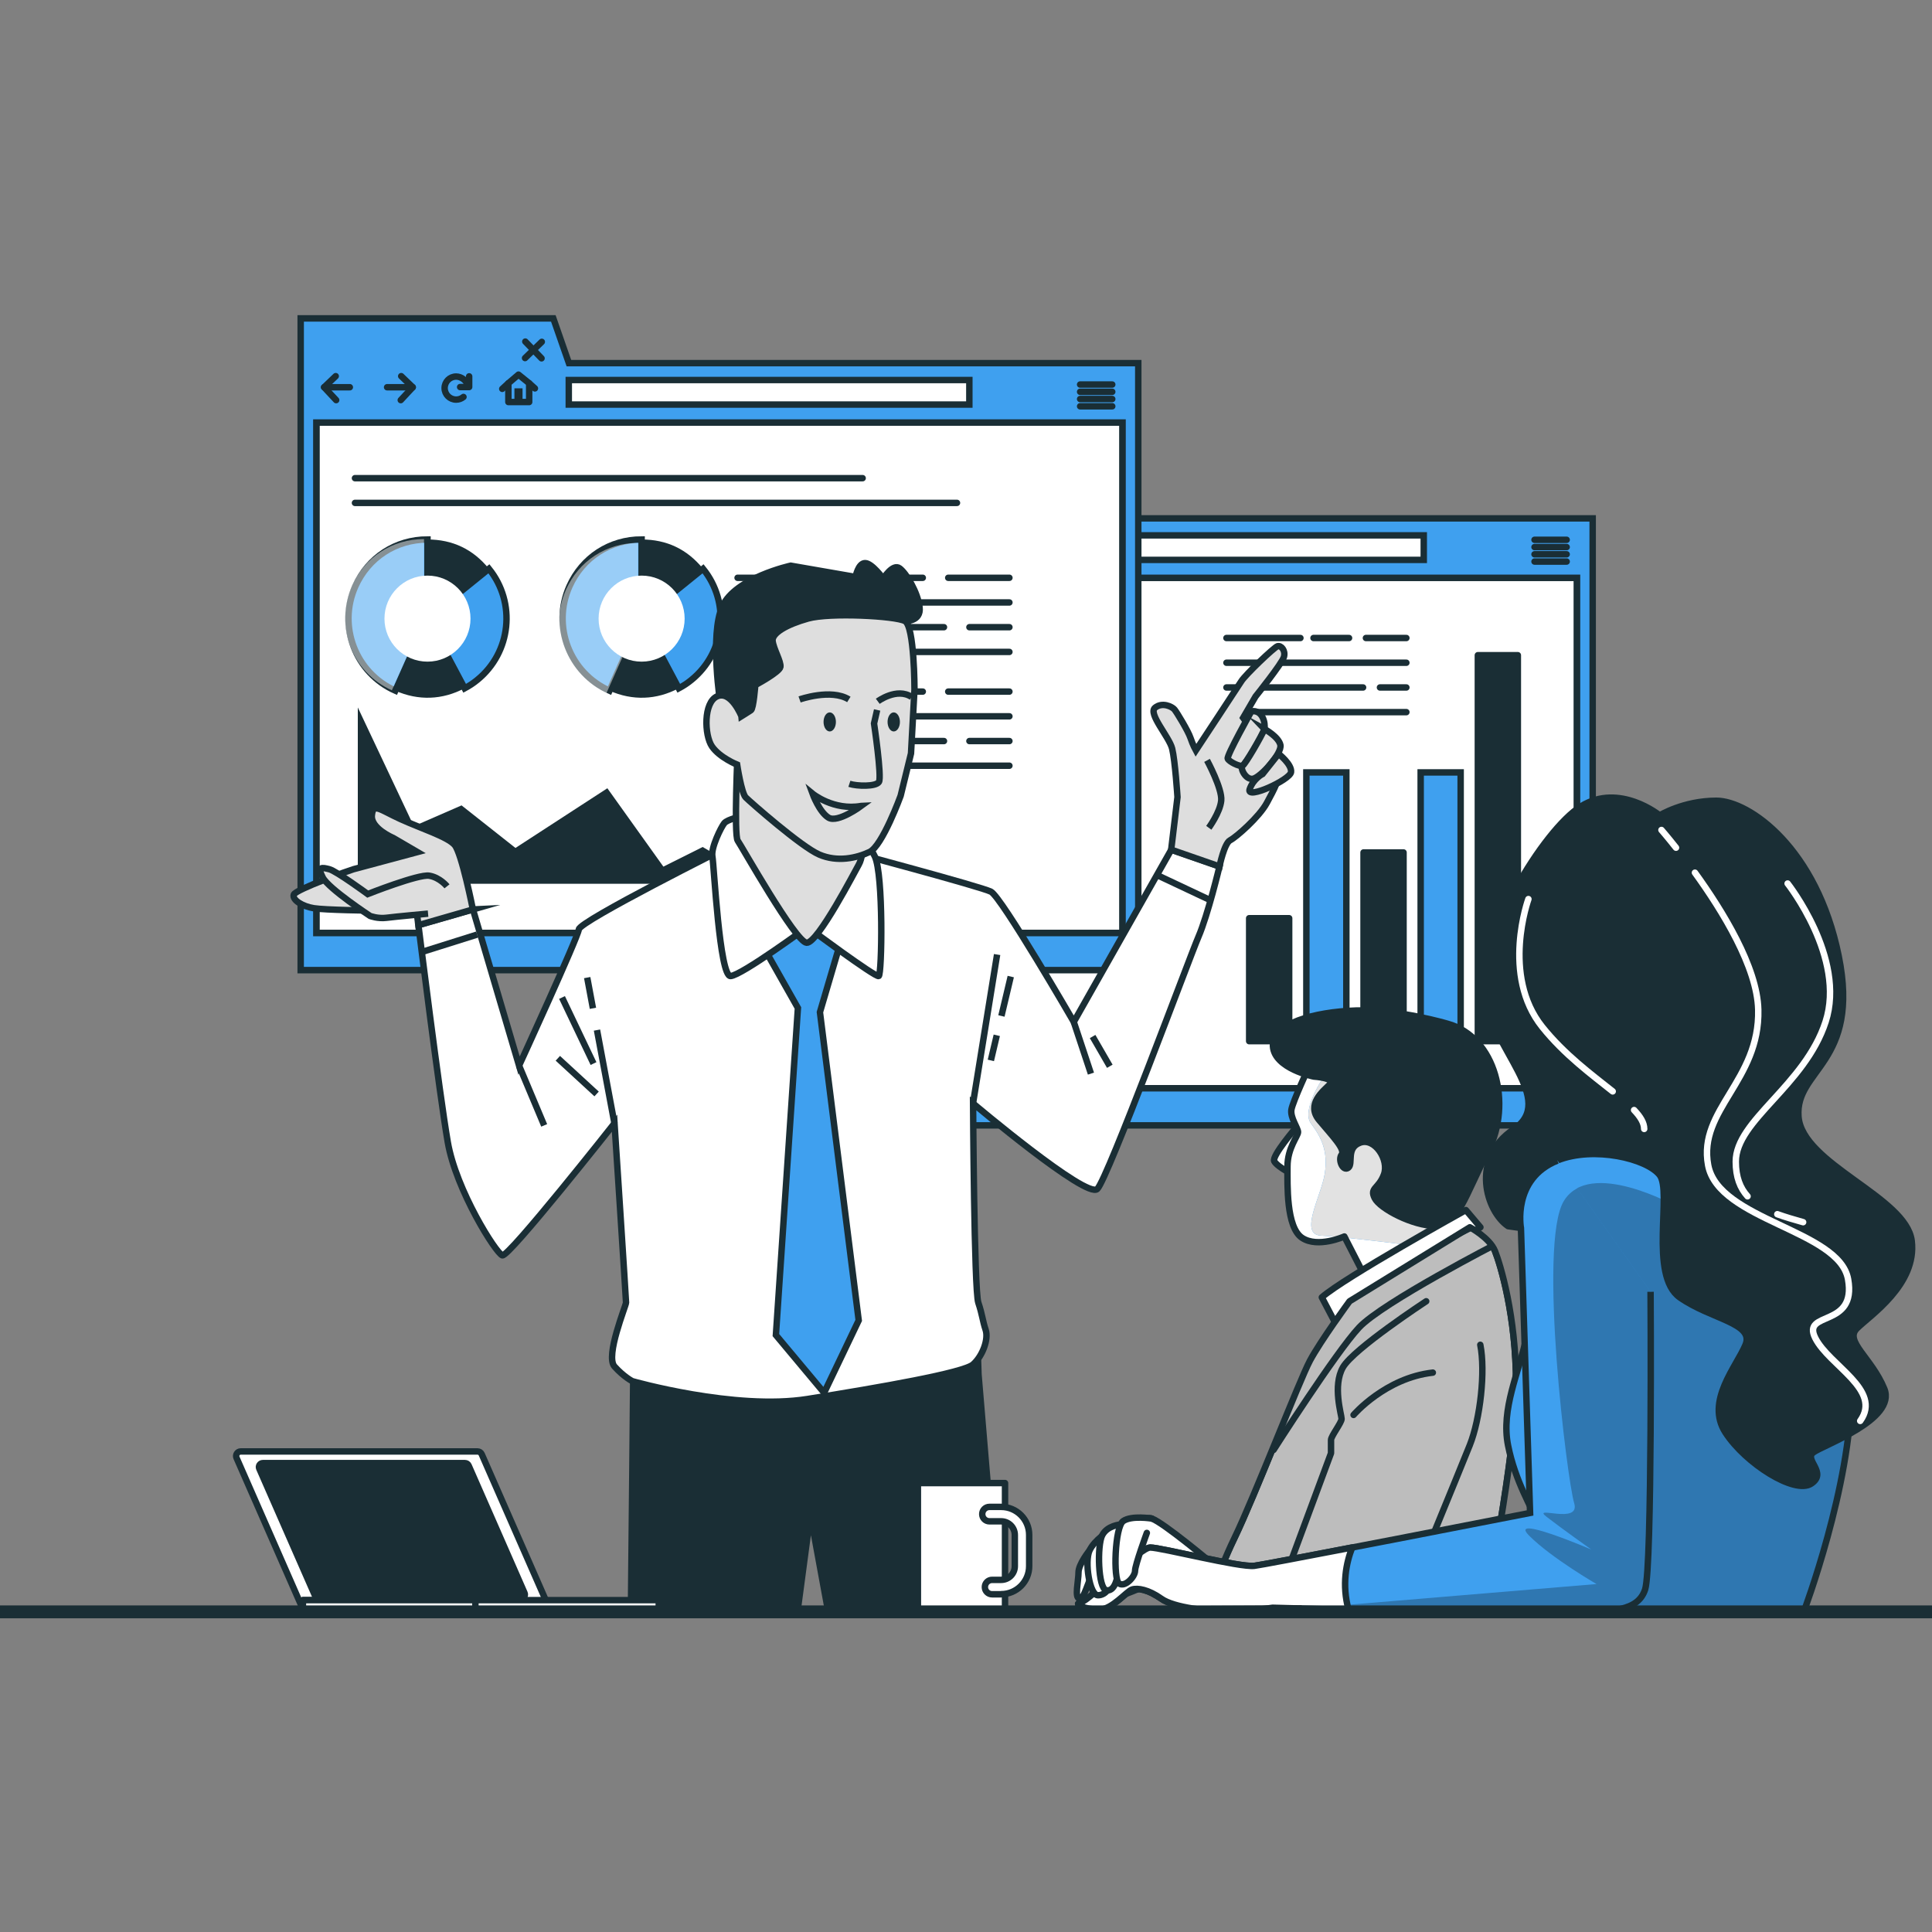 <?xml version="1.0" encoding="UTF-8"?> <svg xmlns="http://www.w3.org/2000/svg" xmlns:xlink="http://www.w3.org/1999/xlink" id="Layer_1" data-name="Layer 1" viewBox="0 0 300 300"><rect x="0" y="0" width="300" height="300" fill="#808080" stroke="none"/><defs><style> .cls-1 { fill: #bdbdbd; } .cls-1, .cls-2, .cls-3, .cls-4, .cls-5, .cls-6, .cls-7, .cls-8, .cls-9, .cls-10 { stroke: #1a2e35; } .cls-1, .cls-4, .cls-11, .cls-5, .cls-6, .cls-9 { stroke-linecap: round; stroke-linejoin: round; } .cls-12, .cls-8, .cls-9 { fill: #fff; } .cls-2, .cls-13, .cls-3, .cls-7, .cls-8, .cls-10 { stroke-miterlimit: 10; } .cls-2, .cls-6, .cls-14 { fill: #1a2e35; } .cls-13 { stroke: #000; } .cls-13, .cls-4, .cls-11, .cls-5, .cls-7 { fill: none; } .cls-3 { fill: #dedede; } .cls-15 { fill: #e2e2e2; } .cls-16 { clip-path: url(#clippath-2); } .cls-4 { stroke-width: 2px; } .cls-11 { stroke: #fff; } .cls-17 { clip-path: url(#clippath-1); } .cls-18 { opacity: .47; } .cls-19 { opacity: .26; } .cls-20 { clip-path: url(#clippath); } .cls-21 { clip-path: url(#clippath-3); } .cls-10, .cls-22 { fill: #3fa0ef; } </style><clipPath id="clippath"><path class="cls-9" d="m203.4,165.32s-2.67,5.75-2.87,6.98c-.21,1.23,1.03,2.87,1.03,3.49s-1.64,2.46-1.64,5.34-.21,9.44,2.26,11.08c2.46,1.64,6.57-.21,6.57-.21l3.9,7.59,15.6-9.03-2.26-3.49s3.28-8.83.82-15.6c-2.46-6.77-11.29-7.8-14.78-8-3.49-.21-7.39-.62-8.62,1.85Z"></path></clipPath><clipPath id="clippath-1"><path class="cls-9" d="m209.56,202.06s-4.52,6.16-6.16,9.24c-1.64,3.08-8.62,21.14-11.7,27.5-3.08,6.36-4.26,11.43-4.26,11.43h43.05s4.93-24.56,4.93-35.24-2.46-18.68-3.28-20.73c-.82-2.05-3.9-3.69-3.9-3.69l-18.68,11.49Z"></path></clipPath><clipPath id="clippath-2"><path class="cls-10" d="m258,177.65s-14.18-2.84-18.15.57c-3.97,3.4-1.7,24.1-2.84,29.49-1.13,5.39-3.97,11.06-2.84,16.73,1.13,5.67,3.69,9.64,4.82,12.47s-.28,13.33-.28,13.33h41.39s7.37-19.56,7.37-34.31-4.54-27.5-11.34-32.32c-6.8-4.82-18.15-5.95-18.15-5.95Z"></path></clipPath><clipPath id="clippath-3"><path class="cls-10" d="m256.3,200.59s.28,42.83-.85,46.23c-1.13,3.4-5.1,3.4-11.62,3.69-6.52.28-46.21-.85-46.21-.85,0,0-3.69.57-6.8.57s-8.51-.57-10.49-1.98-3.69-1.7-4.54-1.42c-.85.28-3.12,3.12-5.1,3.12s-4.25-.85-2.84-1.13c1.42-.28,9.07-8.51,10.77-8.51s13.89,3.12,16.16,2.84c2.27-.28,42.81-8.22,42.81-8.22l-1.42-44.23s-1.42-7.65,5.67-10.49"></path></clipPath></defs><g><g><g><rect class="cls-8" x="119.68" y="89.72" width="125.19" height="79.27"></rect><path class="cls-10" d="m158.9,80.5l-2.42-6.95h-39.23v101.2h130.06v-94.26h-88.41Zm85.98,88.49h-125.19v-79.27h125.19v79.27Z"></path><rect class="cls-8" x="158.88" y="83.13" width="62.2" height="3.81"></rect><g><polyline class="cls-5" points="122.69 82.52 120.9 84.25 122.76 86.24"></polyline><line class="cls-5" x1="120.9" y1="84.25" x2="124.89" y2="84.25"></line></g><g><polyline class="cls-5" points="132.86 82.52 134.66 84.25 132.8 86.24"></polyline><line class="cls-5" x1="134.66" y1="84.25" x2="130.67" y2="84.25"></line></g><g><path class="cls-5" d="m143.23,84.01c-.19-.78-.99-1.43-1.83-1.43-.99,0-1.79.8-1.79,1.79s.8,1.79,1.79,1.79c.43,0,.83-.15,1.14-.41"></path><polyline class="cls-5" points="142.02 84.21 143.41 84.21 143.41 82.55"></polyline></g><g><polygon class="cls-5" points="152.73 83.63 151.08 82.29 149.5 83.63 149.5 86.54 152.73 86.54 152.73 83.63"></polygon><rect class="cls-14" x="150.45" y="84.41" width="1.26" height="2.02"></rect><line class="cls-5" x1="149.5" y1="83.63" x2="148.56" y2="84.49"></line><line class="cls-5" x1="152.73" y1="83.63" x2="153.62" y2="84.42"></line></g><g><line class="cls-5" x1="152.14" y1="77.15" x2="154.66" y2="79.75"></line><line class="cls-5" x1="154.7" y1="77.19" x2="152.1" y2="79.71"></line></g><g><line class="cls-5" x1="238.28" y1="83.82" x2="243.27" y2="83.82"></line><line class="cls-5" x1="238.28" y1="84.95" x2="243.27" y2="84.95"></line><line class="cls-5" x1="238.28" y1="86.07" x2="243.27" y2="86.07"></line><line class="cls-5" x1="238.28" y1="87.2" x2="243.27" y2="87.2"></line></g></g><g><line class="cls-9" x1="212.1" y1="99.07" x2="218.38" y2="99.07"></line><line class="cls-9" x1="203.96" y1="99.07" x2="209.48" y2="99.07"></line><line class="cls-9" x1="190.44" y1="99.07" x2="201.93" y2="99.07"></line><line class="cls-9" x1="190.44" y1="102.91" x2="218.38" y2="102.91"></line><line class="cls-9" x1="214.28" y1="106.75" x2="218.38" y2="106.75"></line><line class="cls-9" x1="194.96" y1="106.75" x2="211.66" y2="106.75"></line><line class="cls-9" x1="190.44" y1="106.75" x2="192.63" y2="106.75"></line><line class="cls-9" x1="190.44" y1="110.58" x2="218.38" y2="110.58"></line></g><g><rect class="cls-6" x="193.97" y="142.58" width="6.21" height="19.09"></rect><rect class="cls-10" x="202.85" y="119.94" width="6.21" height="41.73"></rect><rect class="cls-6" x="211.73" y="132.37" width="6.21" height="29.3"></rect><rect class="cls-10" x="220.6" y="119.94" width="6.21" height="41.73"></rect><rect class="cls-6" x="229.48" y="101.74" width="6.21" height="59.93"></rect></g></g><g><g><rect class="cls-8" x="49.12" y="65.6" width="125.19" height="79.27"></rect><path class="cls-10" d="m88.34,56.39l-2.42-6.95h-39.23v101.2h130.06V56.39h-88.41Zm85.98,88.49H49.12v-79.27h125.19v79.27Z"></path><rect class="cls-8" x="88.32" y="59.01" width="62.2" height="3.81"></rect><g><polyline class="cls-5" points="52.13 58.41 50.33 60.13 52.2 62.13"></polyline><line class="cls-5" x1="50.33" y1="60.13" x2="54.32" y2="60.13"></line></g><g><polyline class="cls-5" points="62.3 58.41 64.09 60.13 62.23 62.13"></polyline><line class="cls-5" x1="64.09" y1="60.13" x2="60.11" y2="60.13"></line></g><g><path class="cls-5" d="m72.66,59.9c-.19-.78-.99-1.43-1.83-1.43-.99,0-1.79.8-1.79,1.79s.8,1.79,1.79,1.79c.43,0,.83-.15,1.14-.41"></path><polyline class="cls-5" points="71.45 60.1 72.85 60.1 72.85 58.44"></polyline></g><g><polygon class="cls-5" points="82.17 59.51 80.51 58.17 78.94 59.51 78.94 62.43 82.17 62.43 82.17 59.51"></polygon><rect class="cls-14" x="79.88" y="60.3" width="1.26" height="2.02"></rect><line class="cls-5" x1="78.94" y1="59.51" x2="77.99" y2="60.38"></line><line class="cls-5" x1="82.17" y1="59.51" x2="83.06" y2="60.31"></line></g><g><line class="cls-5" x1="81.57" y1="53.04" x2="84.09" y2="55.64"></line><line class="cls-5" x1="84.13" y1="53.08" x2="81.53" y2="55.6"></line></g><g><line class="cls-5" x1="167.72" y1="59.71" x2="172.71" y2="59.71"></line><line class="cls-5" x1="167.72" y1="60.84" x2="172.71" y2="60.84"></line><line class="cls-5" x1="167.72" y1="61.96" x2="172.71" y2="61.96"></line><line class="cls-5" x1="167.72" y1="63.09" x2="172.71" y2="63.09"></line></g></g><polygon class="cls-14" points="55.56 137.23 55.56 109.85 64.26 128.29 71.67 125.06 80.04 131.67 94.31 122.4 103.01 134.57 109.11 131.52 114.34 134.57 120.87 133.81 129.57 135.9 138.72 135.14 144.53 137.23 55.56 137.23"></polygon><g><line class="cls-9" x1="147.24" y1="89.72" x2="156.74" y2="89.72"></line><line class="cls-9" x1="134.96" y1="89.72" x2="143.29" y2="89.72"></line><line class="cls-9" x1="114.53" y1="89.72" x2="131.88" y2="89.72"></line><line class="cls-9" x1="114.53" y1="93.55" x2="156.74" y2="93.55"></line><line class="cls-9" x1="150.53" y1="97.39" x2="156.74" y2="97.39"></line><line class="cls-9" x1="121.35" y1="97.39" x2="146.58" y2="97.39"></line><line class="cls-9" x1="114.53" y1="97.39" x2="117.84" y2="97.39"></line><line class="cls-9" x1="114.53" y1="101.23" x2="156.74" y2="101.23"></line></g><g><line class="cls-9" x1="156.74" y1="107.39" x2="147.24" y2="107.39"></line><line class="cls-9" x1="134.96" y1="107.39" x2="143.29" y2="107.39"></line><line class="cls-9" x1="114.53" y1="107.39" x2="131.88" y2="107.39"></line><line class="cls-9" x1="114.53" y1="111.23" x2="156.74" y2="111.23"></line><line class="cls-9" x1="156.74" y1="115.07" x2="150.53" y2="115.07"></line><line class="cls-9" x1="121.35" y1="115.07" x2="146.58" y2="115.07"></line><line class="cls-9" x1="114.53" y1="115.07" x2="117.84" y2="115.07"></line><line class="cls-9" x1="114.53" y1="118.9" x2="156.74" y2="118.9"></line></g><g><g><path class="cls-10" d="m66.38,96.04l-4.99,11.21c-6.19-2.76-8.97-10.01-6.22-16.2,2-4.49,6.29-7.28,11.21-7.28v12.27Z"></path><g class="cls-18"><path class="cls-12" d="m65.84,95.98l-4.99,11.21c-6.19-2.76-8.97-10.01-6.22-16.2,2-4.49,6.29-7.28,11.21-7.28v12.27Z"></path></g><path class="cls-14" d="m66.38,96.04l5.76,10.83c-3.44,1.83-7.19,1.96-10.75.38l4.99-11.21Z"></path><path class="cls-10" d="m66.38,96.04l9.54-7.72c4.26,5.27,3.45,12.99-1.81,17.26-.64.52-1.23.91-1.96,1.3l-5.76-10.83Z"></path><path class="cls-14" d="m66.38,96.04v-12.27c3.9,0,7.08,1.52,9.54,4.55l-9.54,7.72Z"></path></g><circle class="cls-12" cx="66.38" cy="96.06" r="6.68"></circle></g><g><g><path class="cls-10" d="m99.63,96.04l-4.99,11.21c-6.19-2.76-8.97-10.01-6.22-16.2,2-4.49,6.29-7.28,11.21-7.28v12.27Z"></path><g class="cls-18"><path class="cls-12" d="m99.09,96.57l-4.99,11.21c-6.19-2.76-8.97-10.01-6.22-16.2,2-4.49,6.29-7.28,11.21-7.28v12.27Z"></path></g><path class="cls-14" d="m99.63,96.04l5.76,10.83c-3.44,1.83-7.19,1.96-10.75.38l4.99-11.21Z"></path><path class="cls-10" d="m99.63,96.04l9.54-7.72c4.26,5.27,3.45,12.99-1.81,17.26-.64.52-1.23.91-1.96,1.3l-5.76-10.83Z"></path><path class="cls-14" d="m99.63,96.04v-12.27c3.9,0,7.08,1.52,9.54,4.55l-9.54,7.72Z"></path></g><circle class="cls-12" cx="99.63" cy="96.06" r="6.68"></circle></g><line class="cls-9" x1="55.12" y1="74.25" x2="133.95" y2="74.25"></line><line class="cls-9" x1="55.12" y1="78.09" x2="148.6" y2="78.09"></line></g></g><g><path class="cls-9" d="m201.35,174.97s-3.9,4.52-3.49,5.34c.41.82,3.69,2.87,3.9,1.64.21-1.23.82-4.52.82-5.95s.21-1.85-1.23-1.03Z"></path><g><path class="cls-12" d="m203.4,165.32s-2.67,5.75-2.87,6.98c-.21,1.23,1.03,2.87,1.03,3.49s-1.64,2.46-1.64,5.34-.21,9.44,2.26,11.08c2.46,1.64,6.57-.21,6.57-.21l3.9,7.59,15.6-9.03-2.26-3.49s3.28-8.83.82-15.6c-2.46-6.77-11.29-7.8-14.78-8-3.49-.21-7.39-.62-8.62,1.85Z"></path><g class="cls-20"><path class="cls-22" d="m225.98,187.08s3.28-8.83.82-15.6c-2.46-6.77-11.29-7.8-14.78-8-.58-.03-1.16-.07-1.75-.1l-4.56,3.58s-3.75,5.36-2.14,7.5,2.68,4.29,2.14,7.77c-.54,3.48-4.1,9.5-.54,9.64.74.03,1.89.13,3.26.26.18-.07.3-.12.3-.12l.08.16c5.26.54,13.23,1.57,13.23,1.57l.79-.05,5.4-3.12-2.26-3.49Z"></path><path class="cls-15" d="m225.98,187.08s3.28-8.83.82-15.6c-2.46-6.77-11.29-7.8-14.78-8-.58-.03-1.16-.07-1.75-.1l-4.56,3.58s-3.75,5.36-2.14,7.5,2.68,4.29,2.14,7.77c-.54,3.48-4.1,9.5-.54,9.64.74.03,1.89.13,3.26.26.18-.07.3-.12.3-.12l.08.16c5.26.54,13.23,1.57,13.23,1.57l.79-.05,5.4-3.12-2.26-3.49Z"></path></g><path class="cls-5" d="m203.4,165.32s-2.67,5.75-2.87,6.98c-.21,1.23,1.03,2.87,1.03,3.49s-1.64,2.46-1.64,5.34-.21,9.44,2.26,11.08c2.46,1.64,6.57-.21,6.57-.21l3.9,7.59,15.6-9.03-2.26-3.49s3.28-8.83.82-15.6c-2.46-6.77-11.29-7.8-14.78-8-3.49-.21-7.39-.62-8.62,1.85Z"></path></g><path class="cls-6" d="m224.75,158.96s-7.59-2.26-14.16-2.05c-6.57.21-13.14,2.05-12.93,5.54.21,3.49,6.36,4.72,6.36,4.72,0,0,3.49.21,2.46,1.23-1.03,1.03-3.69,3.08-1.64,5.54s4.1,4.52,3.49,5.34c-.62.82.21,2.67,1.03,2.05.82-.62-.41-3.08,1.85-3.9,2.26-.82,4.52,2.67,3.69,4.93-.82,2.26-2.26,2.05-1.44,3.69.82,1.64,5.95,4.31,9.44,4.31s4.52-4.52,8.21-11.7c3.69-7.18,1.23-17.65-6.36-19.7Z"></path><path class="cls-9" d="m205.25,201.45l2.05,3.9,22.58-14.78-2.26-2.67s-18.88,10.47-22.37,13.55Z"></path><g><path class="cls-12" d="m209.56,202.06s-4.52,6.16-6.16,9.24c-1.64,3.08-8.62,21.14-11.7,27.5-3.08,6.36-4.26,11.43-4.26,11.43h43.05s4.93-24.56,4.93-35.24-2.46-18.68-3.28-20.73c-.82-2.05-3.9-3.69-3.9-3.69l-18.68,11.49Z"></path><g class="cls-17"><path class="cls-1" d="m209.56,202.06s-4.52,6.16-6.16,9.24c-1.64,3.08-8.62,21.14-11.7,27.5-3.08,6.36-4.26,11.43-4.26,11.43h43.05s4.93-24.56,4.93-35.24-2.46-18.68-3.28-20.73c-.82-2.05-3.9-3.69-3.9-3.69l-18.68,11.49Z"></path><path class="cls-1" d="m197.76,225.14s9.63-15.1,13.27-19,21.64-13.15,21.64-13.15l-2.84-3.08s-18.54,9.2-21.41,12.06c-2.86,2.86-11.19,19.78-10.67,23.17Z"></path></g><path class="cls-5" d="m209.56,202.06s-4.52,6.16-6.16,9.24c-1.64,3.08-8.62,21.14-11.7,27.5-3.08,6.36-4.26,11.43-4.26,11.43h43.05s4.93-24.56,4.93-35.24-2.46-18.68-3.28-20.73c-.82-2.05-3.9-3.69-3.9-3.69l-18.68,11.49Z"></path></g><path class="cls-5" d="m221.46,202.06s-11.29,7.39-12.93,10.26c-1.64,2.87-.21,7.39-.21,8s-1.64,2.67-1.64,3.28v2.05l-8.83,23.81h20.11s8.62-20.93,10.26-25.04c1.64-4.1,2.46-11.49,1.64-15.6"></path><path class="cls-5" d="m210.18,219.71s4.93-5.75,12.31-6.57"></path></g><g><g><path class="cls-22" d="m258,177.65s-14.18-2.84-18.15.57c-3.97,3.4-1.7,24.1-2.84,29.49-1.13,5.39-3.97,11.06-2.84,16.73,1.13,5.67,3.69,9.64,4.82,12.47s-.28,13.33-.28,13.33h41.39s7.37-19.56,7.37-34.31-4.54-27.5-11.34-32.32c-6.8-4.82-18.15-5.95-18.15-5.95Z"></path><g class="cls-16"><path class="cls-19" d="m242.82,186.51c-4.02,6.7.54,43.39,1.61,46.87,1.07,3.48-6.7.27-4.29,2.14s6.96,5.09,6.96,5.09c0,0-4.87-2.09-7.89-2.93.13.69.2,1.56.22,2.54,3.63,2.95,8.48,5.75,8.48,5.75l-8.8.73c-.19,2.02-.39,3.52-.39,3.52h41.39s7.37-19.56,7.37-34.31c0-6.63-.92-12.86-2.55-18.15l-24.7-10.47s-13.39-7.5-17.41-.8Z"></path></g><path class="cls-7" d="m258,177.65s-14.18-2.84-18.15.57c-3.97,3.4-1.7,24.1-2.84,29.49-1.13,5.39-3.97,11.06-2.84,16.73,1.13,5.67,3.69,9.64,4.82,12.47s-.28,13.33-.28,13.33h41.39s7.37-19.56,7.37-34.31-4.54-27.5-11.34-32.32c-6.8-4.82-18.15-5.95-18.15-5.95Z"></path></g><g><path class="cls-6" d="m257.71,126.61s-6.24-5.1-12.19-1.42c-5.95,3.69-16.16,20.7-15.03,29.2,1.13,8.51,11.34,16.44,4.54,20.98-6.8,4.54-4.25,12.76-.85,15.03l1.98.28s0-8.22,5.67-10.49,13.89-.28,15.88,2.27c1.98,2.55-1.7,15.59,3.12,19,4.82,3.4,11.62,3.97,10.21,7.37-1.42,3.4-6.24,8.79-3.12,13.61,3.12,4.82,10.77,9.64,13.33,7.94,2.55-1.7-1.13-3.69.28-4.82,1.42-1.13,13.04-5.1,11.06-9.92-1.98-4.82-6.24-7.37-4.25-9.36,1.98-1.98,9.36-6.8,8.51-13.61-.85-6.8-17.01-11.91-17.58-19.28-.57-7.37,9.64-8.22,6.24-24.95-3.4-16.73-13.89-24.1-19-24.1s-8.79,2.27-8.79,2.27Z"></path><path class="cls-11" d="m263.19,135.51c4.28,5.92,9.67,14.66,9.83,21.27.27,11-9.39,15.56-7.78,24.15,1.61,8.59,20.37,10.06,21.73,17.71,1.37,7.65-7.24,4.83-5.1,9.12,2.15,4.29,10.46,8.05,6.98,12.88"></path><path class="cls-11" d="m257.99,128.88s.9,1.03,2.26,2.75"></path><path class="cls-11" d="m253.74,172.37c.98,1.03,1.57,1.99,1.57,2.93"></path><path class="cls-11" d="m237.33,139.61s-4.29,11.81,2.15,19.85c3.43,4.29,7.7,7.43,10.94,10.01"></path><path class="cls-11" d="m275.98,188.54c1.25.45,2.6.84,4.01,1.24"></path><path class="cls-11" d="m277.58,137.19s9.12,11.54,5.9,21.46c-3.22,9.93-13.95,15.29-13.95,21.73,0,2.41.68,4.11,1.83,5.38"></path></g><path class="cls-9" d="m169.17,240.77s-1.7,2.1-1.7,3.4-.65,3.93.13,4.06c.79.13,1.31-2.75,2.1-3.8s2.75-1.31,2.62-2.75c-.13-1.44-1.96-2.75-3.14-.92Z"></path><path class="cls-9" d="m188.03,242.61s-7.33-6.15-9.17-6.81c-1.83-.65-5.5,3.54-7.73,7.59-2.23,4.06-1.05,4.98.13,5.11,1.18.13,6.29-2.1,6.29-2.1,0,0,2.62,2.23,6.15,3.01,3.54.79,8.64-1.31,8.77-3.4.13-2.1-4.45-3.4-4.45-3.4Z"></path><g><path class="cls-22" d="m256.3,200.59s.28,42.83-.85,46.23c-1.13,3.4-5.1,3.4-11.62,3.69-6.52.28-46.21-.85-46.21-.85,0,0-3.69.57-6.8.57s-8.51-.57-10.49-1.98-3.69-1.7-4.54-1.42c-.85.28-3.12,3.12-5.1,3.12s-4.25-.85-2.84-1.13c1.42-.28,9.07-8.51,10.77-8.51s13.89,3.12,16.16,2.84c2.27-.28,42.81-8.22,42.81-8.22l-1.42-44.23s-1.42-7.65,5.67-10.49"></path><g class="cls-21"><path class="cls-19" d="m245,184.48c-.87.44-1.62,1.09-2.18,2.03-4.02,6.7.54,43.39,1.61,46.87,1.07,3.48-6.7.27-4.29,2.14s6.96,5.09,6.96,5.09c0,0-13.13-5.62-9.64-2.14,3.48,3.48,10.45,7.5,10.45,7.5l-45.78,3.82c10.59.29,36.53.95,41.69.73,6.52-.28,10.49-.28,11.62-3.69,1.13-3.4.85-47.06.85-47.06l-11.3-15.28Z"></path></g><path class="cls-7" d="m256.3,200.59s.28,42.83-.85,46.23c-1.13,3.4-5.1,3.4-11.62,3.69-6.52.28-46.21-.85-46.21-.85,0,0-3.69.57-6.8.57s-8.51-.57-10.49-1.98-3.69-1.7-4.54-1.42c-.85.28-3.12,3.12-5.1,3.12s-4.25-.85-2.84-1.13c1.42-.28,9.07-8.51,10.77-8.51s13.89,3.12,16.16,2.84c2.27-.28,42.81-8.22,42.81-8.22l-1.42-44.23s-1.42-7.65,5.67-10.49"></path></g><path class="cls-9" d="m209.41,249.98c-1.08-3.9-.37-7.32.56-9.69-7.75,1.49-14.32,2.74-15.2,2.85-2.27.28-14.46-2.84-16.16-2.84s-9.36,8.22-10.77,8.51c-1.42.28.85,1.13,2.84,1.13s4.25-2.84,5.1-3.12c.85-.28,2.55,0,4.54,1.42,1.98,1.42,7.37,1.98,10.49,1.98s6.8-.57,6.8-.57c0,0,5.03.14,11.81.32Z"></path><path class="cls-9" d="m172.19,237.76s-2.23,1.31-3.01,3.01c-.79,1.7,0,6.94,1.31,6.94s2.23-1.44,2.23-3.27-.52-6.68-.52-6.68Z"></path><path class="cls-9" d="m174.02,236.72s-2.1.13-2.88,1.7c-.79,1.57-.65,8.25.65,8.51,1.31.26,1.83-1.96,1.83-3.4s.39-6.81.39-6.81Z"></path><path class="cls-9" d="m178.86,235.8s-3.14-.52-4.45.39c-1.31.92-1.57,9.04-.65,9.69.92.65,2.49-1.05,2.49-1.96s1.83-5.89,1.83-5.89"></path></g><g><path class="cls-2" d="m155.07,250.01c-7.55.03-16.31.07-26.49.12l-2.74-14.94-1.99,14.96c-7.82.04-16.42.08-25.88.12.15-14.98.31-30.1.35-35.76.02-1.49.02-2.32.02-2.32l.35-3.11,22.89-.45h0l10.12-.19h0l20.06-.39.1,2.94.08,2.42s2.01,24.16,3.12,36.6Z"></path><g><path class="cls-8" d="m113.16,131.45s-23.12,11.56-23.28,12.86c-.16,1.3-9.28,21.16-9.28,21.16l-7.16-24.26-8.47,2.44s3.26,26.21,4.56,33.7c1.3,7.49,7.49,17.26,8.47,17.58.98.33,17.42-20.51,17.42-20.51,0,0,1.79,27.35,1.79,27.84s-3.26,8.3-1.79,9.93c1.47,1.63,2.77,2.28,2.77,2.28,0,0,15.95,4.56,27.19,2.77,11.23-1.79,24.26-4.07,25.72-5.37,1.47-1.3,2.44-3.91,1.95-5.37-.49-1.47-.49-2.28-1.14-4.23-.65-1.95-.81-30.93-.81-30.93,0,0,17.66,14.91,19.29,13.28s14.25-35.75,15.71-39.16c1.47-3.42,3.26-10.91,3.26-10.91l-7.49-2.6-15.13,26.73s-11.24-19.4-12.87-20.22c-1.63-.81-22.47-6.35-22.95-6.51s-17.74-.49-17.74-.49Z"></path><line class="cls-7" x1="92.07" y1="156.57" x2="91.18" y2="151.8"></line><line class="cls-7" x1="95.41" y1="174.43" x2="92.7" y2="159.95"></line><line class="cls-7" x1="87.27" y1="154.89" x2="92.16" y2="165.15"></line><line class="cls-7" x1="86.62" y1="164.33" x2="92.64" y2="169.87"></line><line class="cls-7" x1="154.83" y1="148.22" x2="151.09" y2="171.33"></line><line class="cls-7" x1="154.78" y1="160.76" x2="153.86" y2="164.66"></line><line class="cls-7" x1="156.95" y1="151.64" x2="155.5" y2="157.76"></line><line class="cls-7" x1="166.73" y1="158.67" x2="169.4" y2="166.71"></line><line class="cls-7" x1="172.33" y1="165.57" x2="169.66" y2="160.95"></line><line class="cls-7" x1="80.6" y1="165.47" x2="84.5" y2="174.75"></line><line class="cls-7" x1="179.58" y1="135.84" x2="187.88" y2="139.75"></line><line class="cls-7" x1="74.09" y1="145.12" x2="65.29" y2="147.89"></line></g><polygon class="cls-10" points="119.02 147.89 123.9 156.52 120.48 207.31 127.97 216.27 133.34 205.03 127.32 157.17 130.58 146.1 125.85 140.08 119.02 147.89"></polygon><path class="cls-8" d="m115.29,126.72s-2.34.49-2.83,1.11c-.49.61-2.09,3.81-1.84,5.16.25,1.35,1.11,18.69,2.83,18.57,1.72-.12,11.93-7.62,11.93-7.62,0,0,10.57,7.87,11.07,7.62s.74-15.74-.61-18.57c-1.35-2.83-3.44-4.06-3.44-4.06,0,0-12.3-3.57-17.09-2.21Z"></path><path class="cls-3" d="m114.55,116.39s-.61,13.28,0,14.14c.61.86,8.98,15.74,10.7,15.86,1.72.12,7.62-11.31,8.12-12.17.49-.86.61-2.46.61-2.46,0,0-7.62-3.57-9.47-4.8-1.84-1.23-8.36-10.08-8.98-10.82s-.98.25-.98.25Z"></path><g><path class="cls-2" d="m111.9,109.6s-1.75-11.01.27-15.45c2.01-4.43,10.61-6.31,10.61-6.31l10.07,1.75s.4-2.15,1.48-2.15,2.82,2.42,2.82,2.42c0,0,1.48-2.42,2.55-1.61s2.82,3.76,3.09,6.04c.27,2.28-2.28,2.15-2.28,2.15,0,0-14.37.94-16.25,2.01-1.88,1.07-.94,1.75-1.48,4.43-.54,2.69-3.76,4.84-3.76,4.84,0,0-.94,3.36-1.61,4.03s-2.15,1.07-3.22.54c-1.07-.54-2.28-2.69-2.28-2.69Z"></path><path class="cls-3" d="m115.13,111.21s-1.61-4.03-3.76-3.09c-2.15.94-2.01,6.04-.81,7.79,1.21,1.75,3.9,2.82,3.9,2.82,0,0,.67,4.43,1.34,5.1.67.67,8.6,7.66,11.42,8.87,2.82,1.21,5.78.54,7.79-.4,2.01-.94,4.84-8.73,4.84-8.73l1.61-6.58.54-9.94s0-9.81-1.48-10.61c-1.48-.81-11.69-1.34-15.04-.4-3.36.94-5.64,2.28-5.51,3.49.13,1.21,1.34,3.22,1.21,4.03-.13.81-3.9,2.82-3.9,2.82,0,0-.27,3.63-.67,3.9s-1.48.94-1.48.94Z"></path><path class="cls-7" d="m124.16,108.61s4.88-1.72,7.65,0"></path><path class="cls-7" d="m136.3,108.9s2.96-2.2,5.26-.67"></path><path class="cls-7" d="m136.2,110.24l-.48,2.1s1.24,8.32.76,9.08c-.48.76-3.44.67-4.59.29"></path><path class="cls-7" d="m133.72,125.15c-4.3.76-7.55-1.91-7.55-1.91,0,0,1.05,2.87,2.49,3.73s5.07-1.82,5.07-1.82Z"></path><path class="cls-14" d="m129.8,112.1c0,.82-.43,1.48-.96,1.48s-.96-.66-.96-1.48.43-1.48.96-1.48.96.66.96,1.48Z"></path><path class="cls-14" d="m139.74,112.1c0,.82-.43,1.48-.96,1.48s-.96-.66-.96-1.48.43-1.48.96-1.48.96.66.96,1.48Z"></path></g><path class="cls-3" d="m73.43,141.22s-1.73-8.73-2.83-10.01-5.23-2.57-8.45-4.04c-3.21-1.47-4.22-2.57-4.41-.55s3.31,3.49,3.31,3.49l3.77,2.2s-9.55,2.57-9.92,2.66-9,3.12-9.28,3.95c-.28.83,1.38,1.84,3.12,2.11,1.74.28,8.72.37,9.74.37s6.25.46,6.25.46l.24,1.8,8.47-2.44Z"></path><path class="cls-3" d="m69.41,137.63s-1.1-1.38-2.76-1.65c-1.65-.28-9.55,2.85-9.55,2.85,0,0-4.87-3.58-5.97-3.86-1.1-.28-1.93-.46-1.01,1.29.92,1.75,7.35,5.97,7.35,5.97,0,0,1.19.46,2.57.28,1.38-.18,6.43-.64,6.43-.64"></path><g><path class="cls-3" d="m181.86,131.94l.98-8.17s-.37-5.69-.83-7.53c-.46-1.84-3.77-5.42-2.66-6.34s2.66-.18,3.03.28c.37.46,2.11,3.31,2.48,4.41.37,1.1.83,1.93.83,1.93,0,0,6.43-9.74,7.07-10.75.64-1.01,5.05-5.23,5.6-5.42.55-.18,1.29.64,1.01,1.65-.28,1.01-4.41,6.15-4.41,6.15l-1.93,3.31s5.05,6.98,5.42,8.17c.37,1.19-.55,2.85-1.74,5.05s-4.78,5.33-5.69,5.79c-.92.46-1.66,4.07-1.66,4.07l-7.49-2.6Z"></path><path class="cls-3" d="m194.31,110.45s-3.86,6.89-3.67,7.35c.18.46,1.84,1.29,2.3,1.1.46-.18,3.21-4.78,3.4-5.69.18-.92-.28-3.03-2.02-2.76Z"></path><path class="cls-3" d="m196.34,113.2s2.2,1.19,2.48,2.48c.28,1.29-3.03,4.96-4.22,5.24-1.19.28-2.11-1.75-1.65-2.02.46-.28,2.94-4.59,3.4-5.69Z"></path><path class="cls-3" d="m198.54,117.06s2.11,1.65,1.93,2.85c-.18,1.19-6.98,4.32-6.43,2.66.55-1.65,2.02-2.39,2.02-2.39l2.48-3.12Z"></path><path class="cls-7" d="m187.43,118.07s2.39,4.41,2.2,6.25c-.18,1.84-1.93,4.22-1.93,4.22"></path></g></g><path class="cls-13" d="m128.58,250.13c-1.54,0-3.12.02-4.73.02"></path><path class="cls-13" d="m155.07,250.01l47.06-.22"></path><path class="cls-13" d="m97.98,250.27c-16.83.08-36.37.18-59.08.28"></path><g><rect class="cls-9" x="142.53" y="230.29" width="13.53" height="19.99"></rect><path class="cls-9" d="m155.46,247.56h-1.41c-.62,0-1.12-.5-1.12-1.12s.5-1.12,1.12-1.12h1.41c1.17,0,2.12-.95,2.12-2.12v-4.85c0-1.17-.95-2.12-2.12-2.12h-1.82c-.62,0-1.12-.5-1.12-1.12s.5-1.12,1.12-1.12h1.82c2.4,0,4.35,1.95,4.35,4.35v4.85c0,2.4-1.95,4.35-4.35,4.35Z"></path></g><g><path class="cls-9" d="m84.33,250.02h-36.77c-.28,0-.54-.17-.65-.43l-10.18-23.21c-.21-.47.14-1,.65-1h36.77c.28,0,.54.17.65.43l10.18,23.21c.21.47-.14,1-.65,1Z"></path><path class="cls-6" d="m80.89,248.21h-31.38c-.24,0-.46-.14-.56-.36l-8.69-19.81c-.18-.4.12-.85.56-.85h31.38c.24,0,.46.14.56.36l8.69,19.81c.18.4-.12.85-.56.85Z"></path><rect class="cls-9" x="47.05" y="248.48" width="55.25" height="1.81" transform="translate(149.34 498.76) rotate(180)"></rect><rect class="cls-9" x="47.05" y="248.48" width="26.78" height="1.81" transform="translate(120.87 498.76) rotate(180)"></rect></g><line class="cls-4" y1="250.29" x2="300" y2="250.29"></line></svg> 